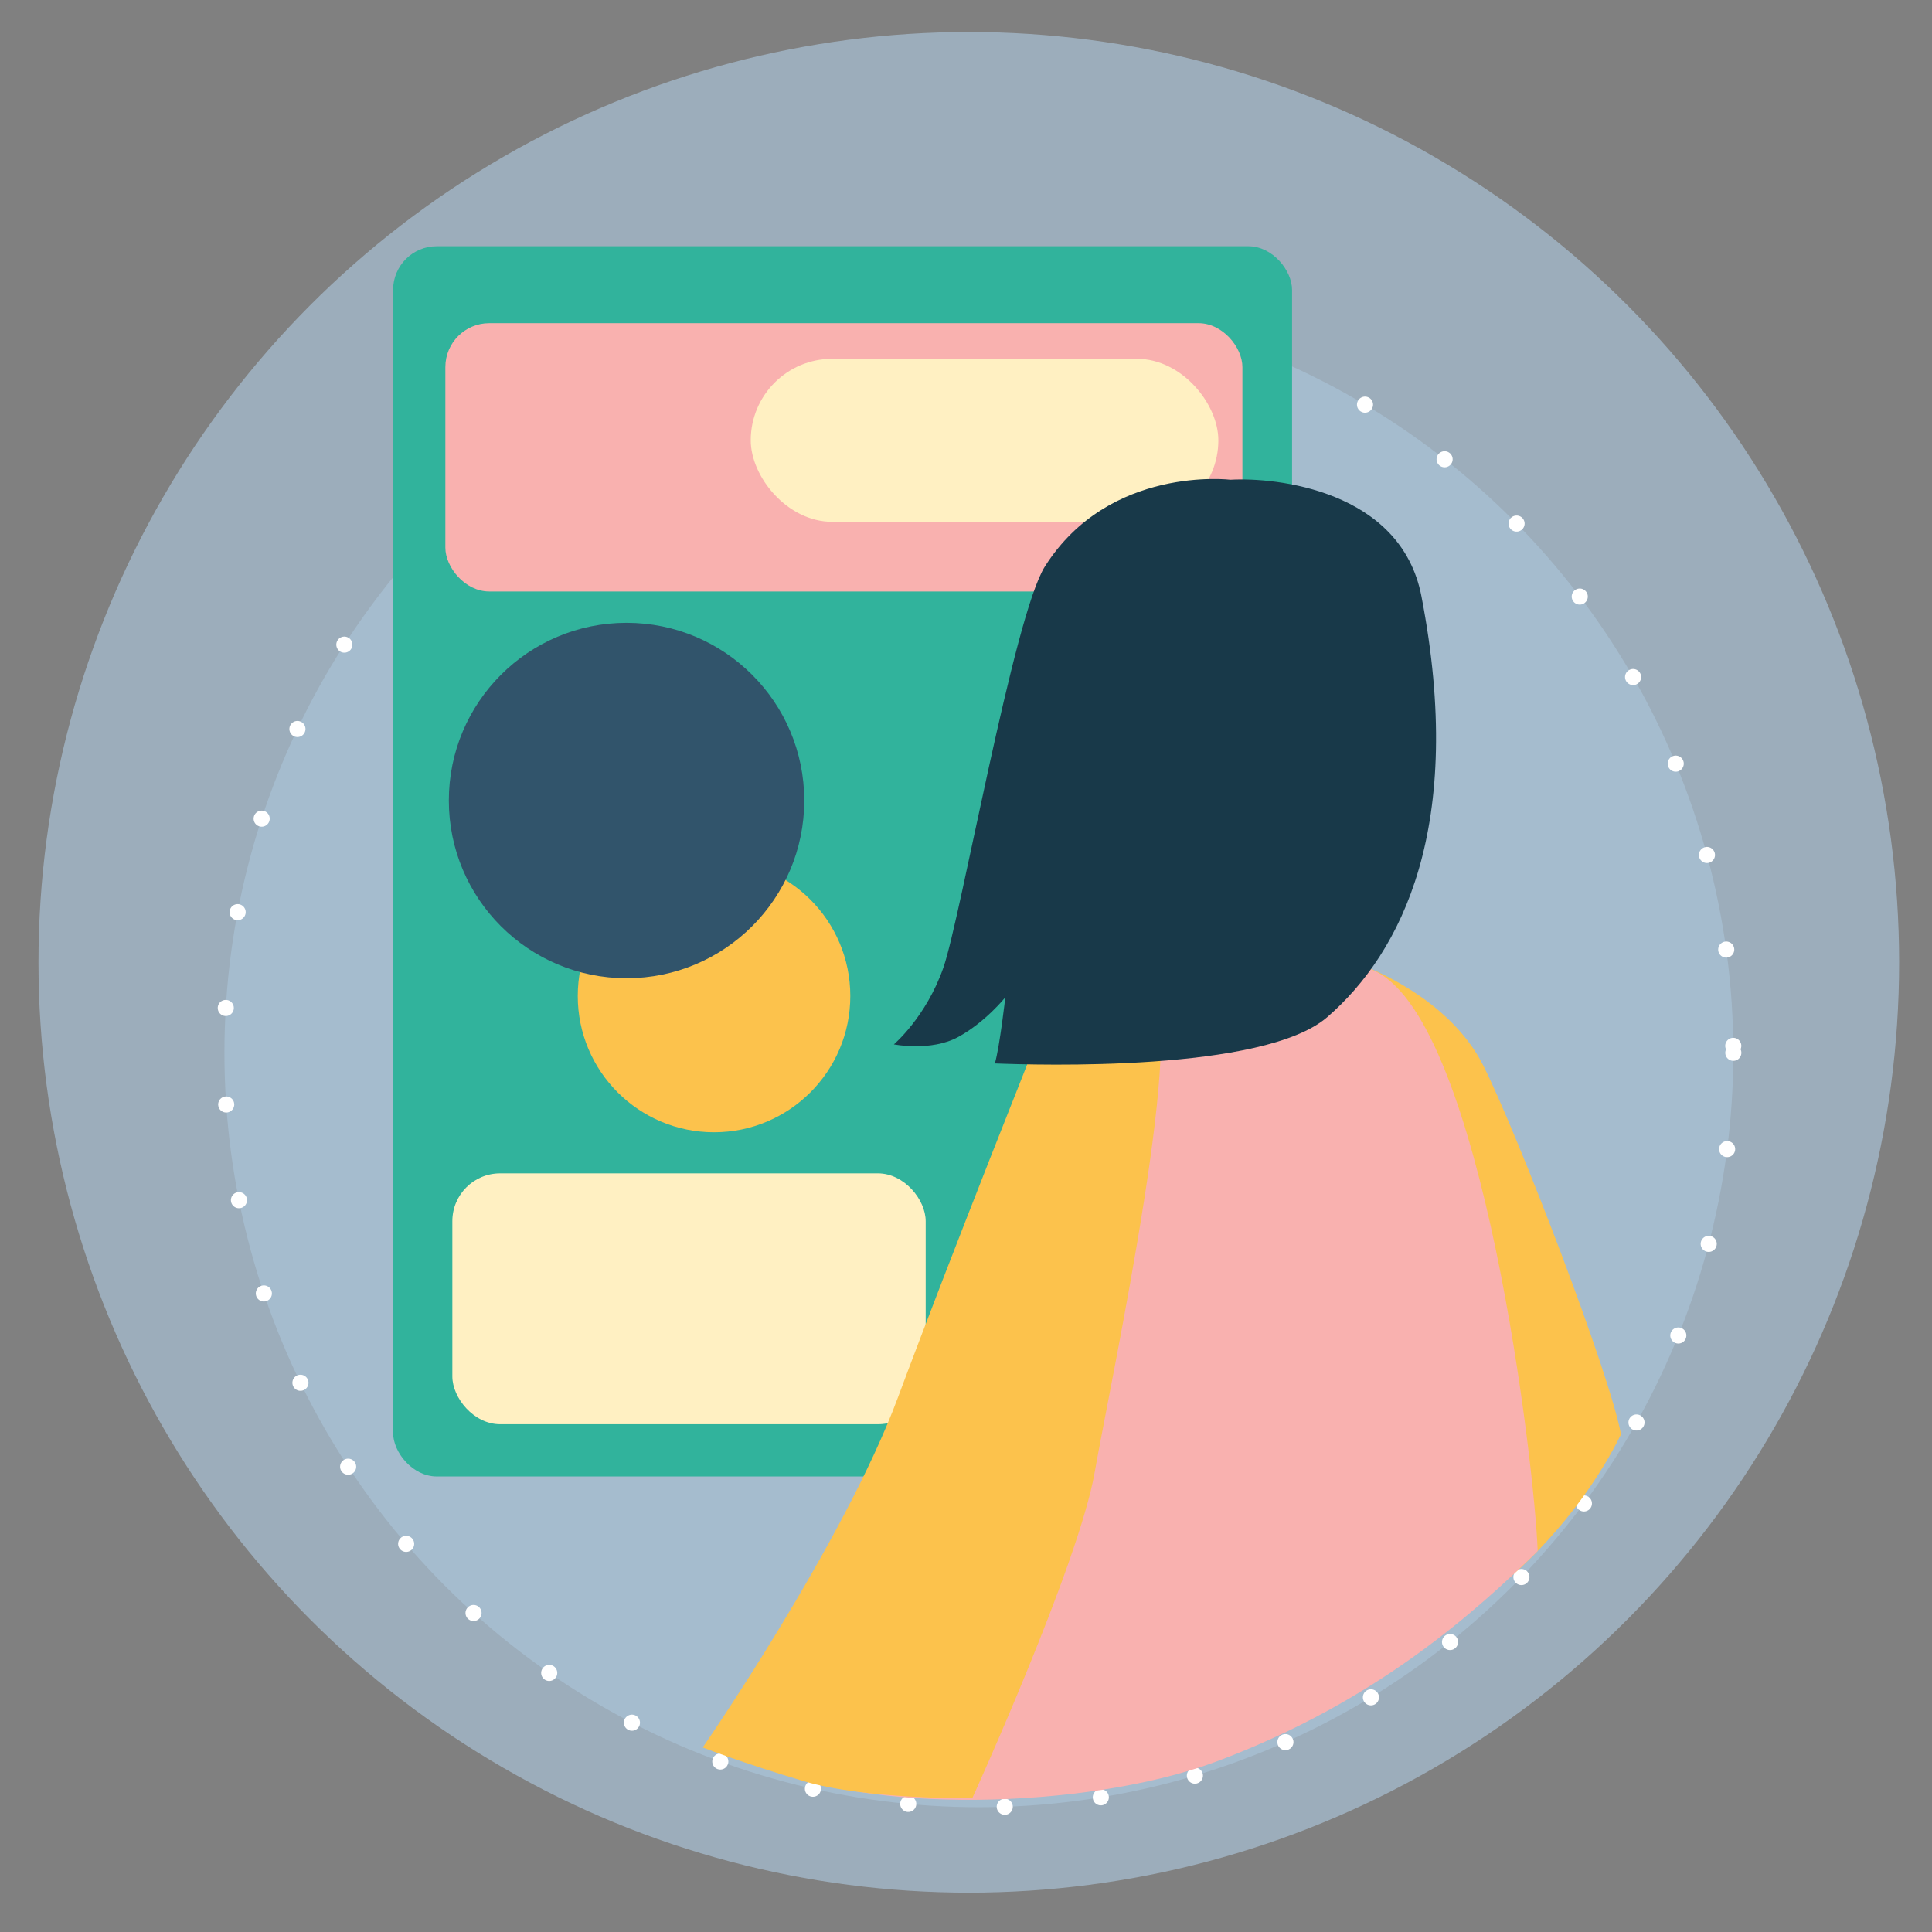 <?xml version="1.0" encoding="UTF-8"?>
<svg id="Layer_1" data-name="Layer 1" xmlns="http://www.w3.org/2000/svg" viewBox="0 0 600 600">
  <rect x="0" y="0" width="600" height="600" fill="#808080" stroke="none"/>
  <defs>
    <style>
      .cls-1 {
        opacity: .75;
      }

      .cls-1, .cls-2 {
        fill: #a5bcce;
      }

      .cls-1, .cls-3, .cls-4, .cls-5, .cls-6, .cls-7, .cls-8 {
        stroke-width: 0px;
      }

      .cls-2 {
        stroke: #fff;
        stroke-dasharray: 0 30;
        stroke-linecap: round;
        stroke-miterlimit: 10;
        stroke-width: 5px;
      }

      .cls-3 {
        fill: #f9b1af;
      }

      .cls-4 {
        fill: #31546b;
      }

      .cls-5 {
        fill: #183949;
      }

      .cls-6 {
        fill: #31b39c;
      }

      .cls-7 {
        fill: #fff0c2;
      }

      .cls-8 {
        fill: #fcc24c;
      }
    </style>
  </defs>
  <circle class="cls-1" cx="300.87" cy="298.86" r="288.92"/>
  <circle class="cls-2" cx="304" cy="326.95" r="234.3"/>
  <rect class="cls-6" x="122.08" y="76.47" width="279.18" height="382.06" rx="13.56" ry="13.56"/>
  <rect class="cls-7" x="140.48" y="364.4" width="147" height="77.91" rx="14.84" ry="14.84"/>
  <rect class="cls-3" x="138.31" y="100.37" width="247.53" height="83.32" rx="13.63" ry="13.63"/>
  <path class="cls-8" d="m423.4,299.96s26.47,9.39,37.29,31.03c10.82,21.64,39.47,96.1,42.72,114.5-13.74,27.63-34.87,44.63-34.87,44.63l-62.65-151.5,17.52-38.66Z"/>
  <path class="cls-3" d="m239.55,548.24s67.43-165.31,74.52-184.46,13.47-46.79,34.03-57.43,58.4-15.21,79.41-4.53c33,16.77,49.14,153.72,50.03,179.87-18.47,18.03-49.77,46.85-100.3,65.56-40.38,14.96-110.75,15.88-137.7.99Z"/>
  <path class="cls-8" d="m323.29,319.83s-27.6,68.96-44.47,114.28-60.58,108.58-60.58,108.58c0,0,12.39,4.84,31.53,10.51s52.18,5.26,52.18,5.26c0,0,32.98-72.49,38-101.15s30.13-145.27,16.66-149.52c-13.47-4.25-29.78,4.96-33.32,12.05Z"/>
  <circle class="cls-8" cx="221.75" cy="309.32" r="42.32"/>
  <rect class="cls-7" x="233.15" y="111.43" width="145.22" height="50.62" rx="25.31" ry="25.31"/>
  <path class="cls-5" d="m382.19,148.99s-37.69-4.61-57.68,26.92c-9.72,15.33-26.15,109.21-31.53,124.59-5.38,15.38-15.38,23.84-15.38,23.84,0,0,11.54,2.31,20-2.31s14.61-12.31,14.61-12.31c0,0-1.71,15.16-3.24,20.54,12.96.5,83.48,2.72,103.23-14.39,23.07-20,43.07-59.22,29.23-130.74-6.39-33.03-45.38-36.92-59.22-36.15Z"/>
  <circle class="cls-4" cx="194.58" cy="248.61" r="55.19"/>
</svg>